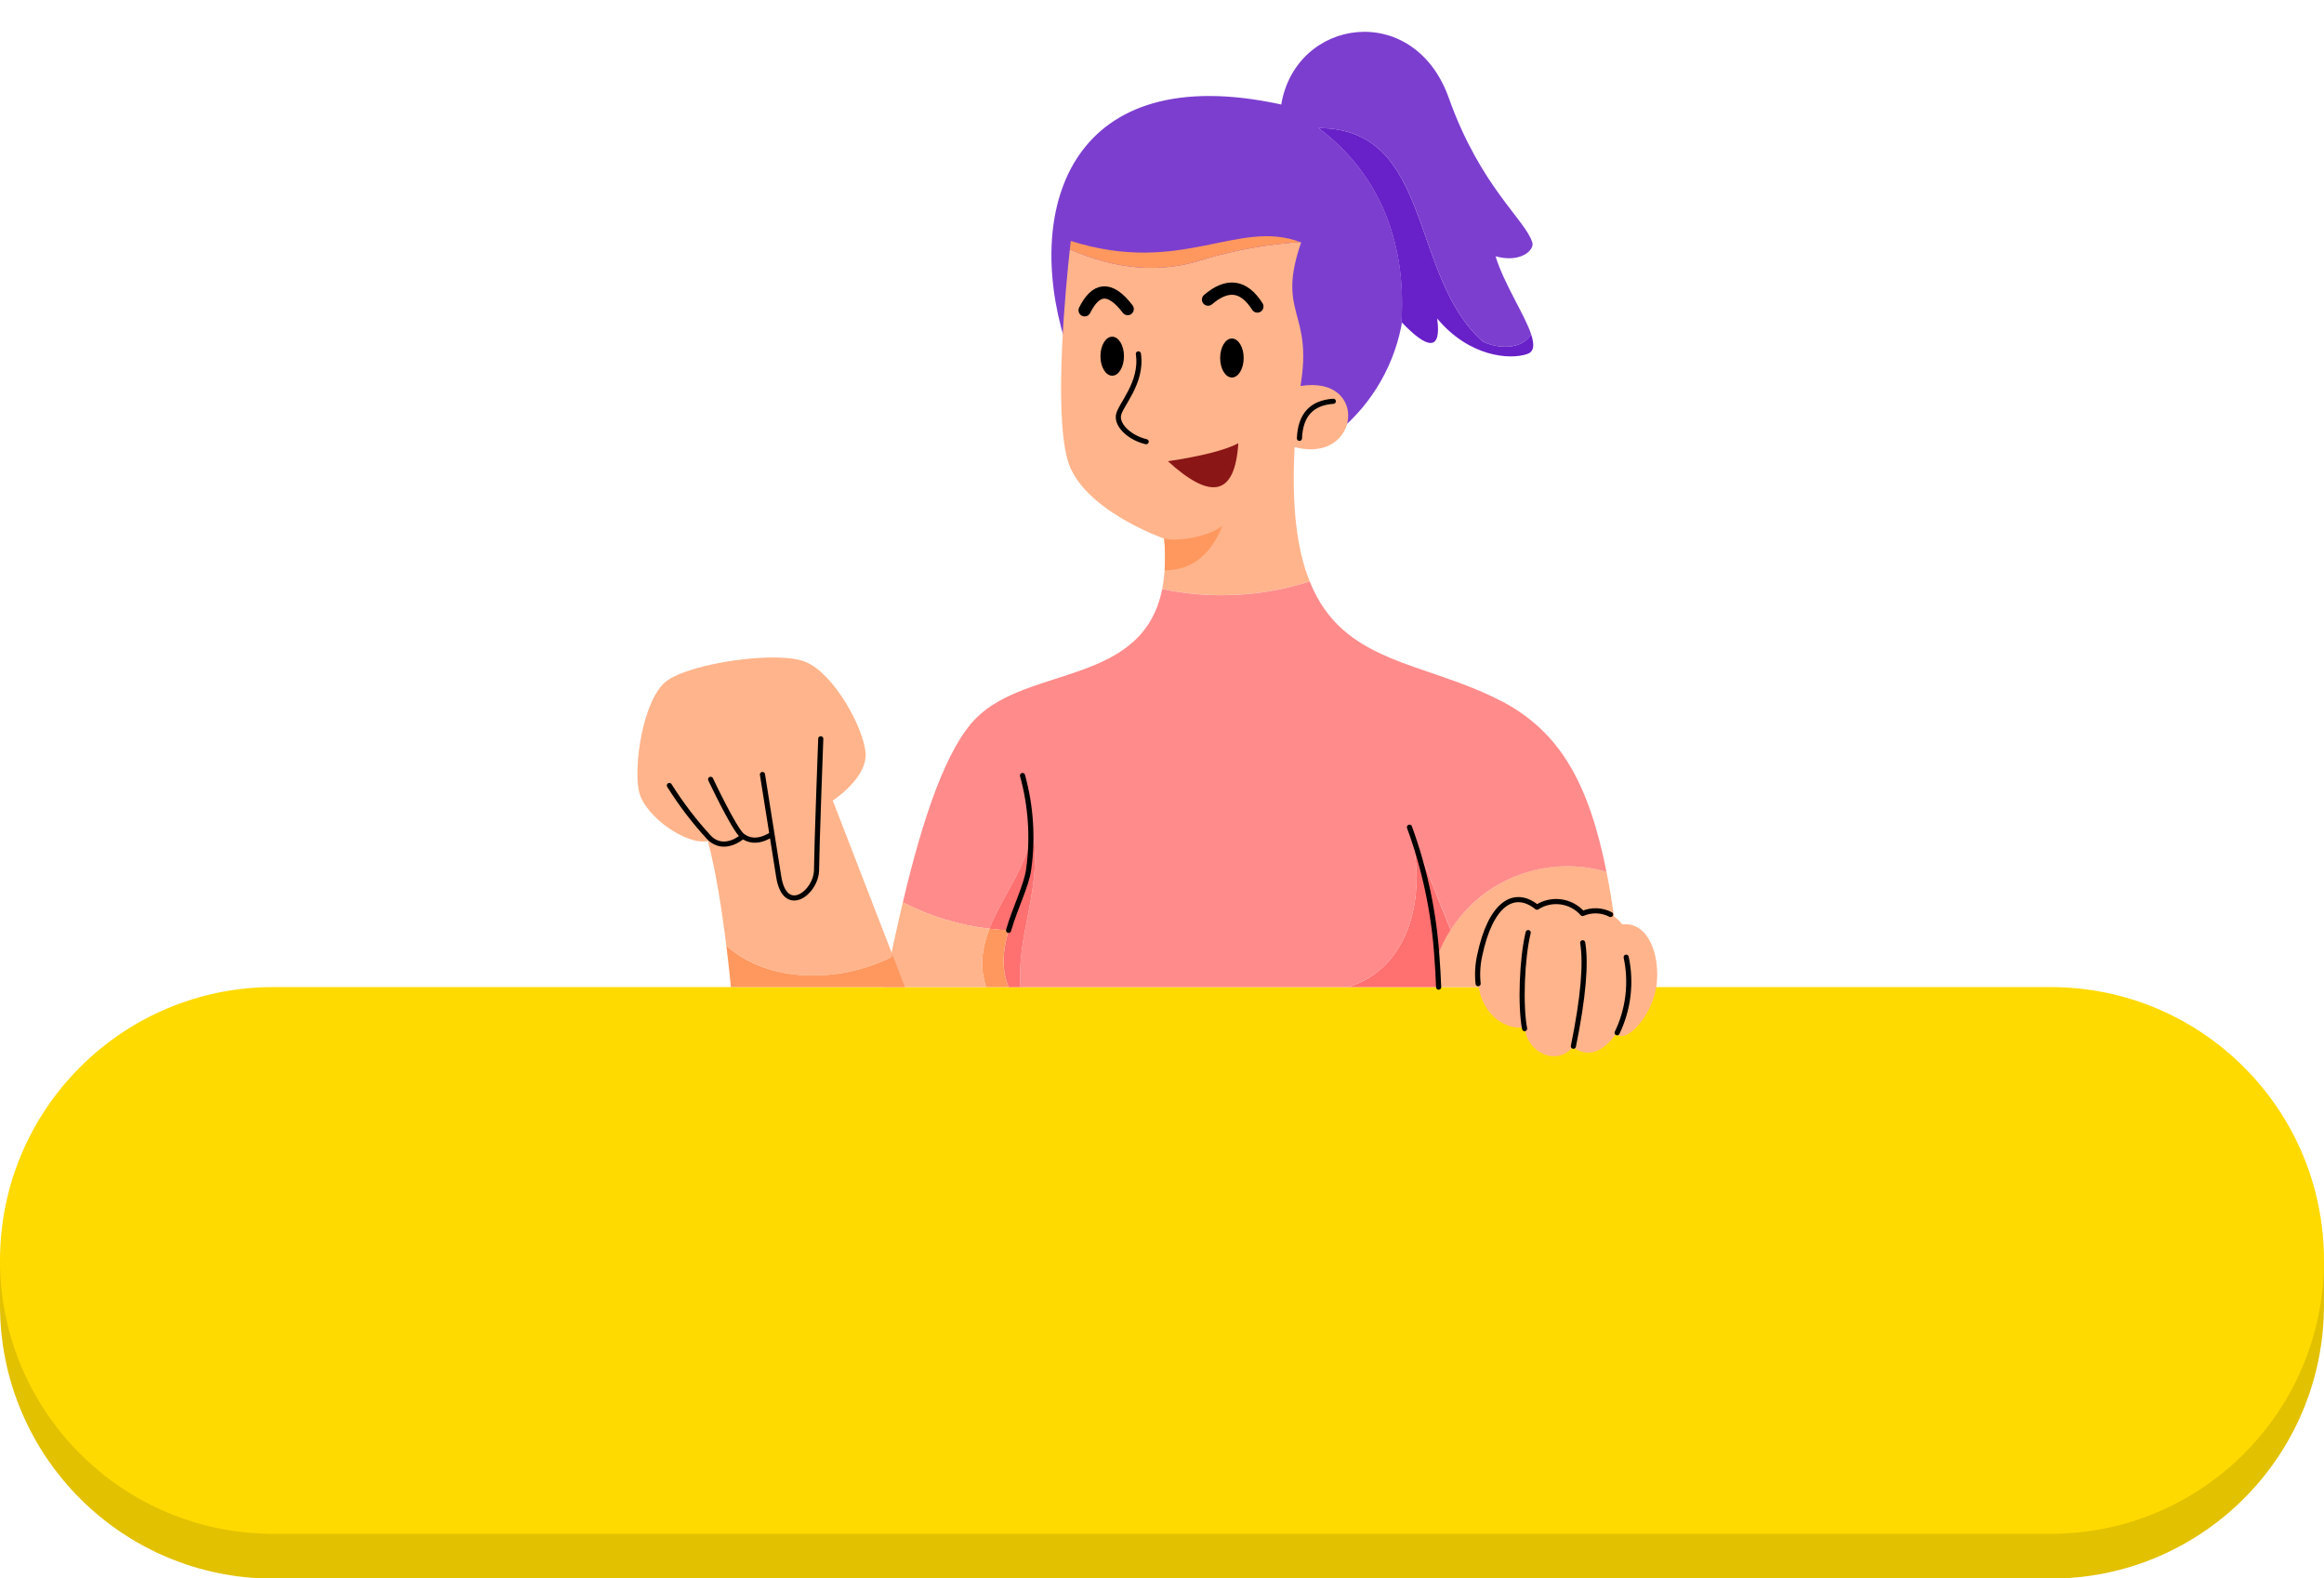 <?xml version="1.0" encoding="UTF-8"?><svg xmlns="http://www.w3.org/2000/svg" xmlns:xlink="http://www.w3.org/1999/xlink" height="332.7" preserveAspectRatio="xMidYMid meet" version="1.0" viewBox="0.0 -6.7 490.0 332.7" width="490.0" zoomAndPan="magnify"><g id="change1_1"><path d="M489.99,258.98v9.45c0,31.82-25.8,57.61-57.61,57.61H57.62C25.8,326.04,0,300.24,0,268.42v-9.45H489.99Z" fill="#e2c100" fill-rule="evenodd"/></g><g id="change2_1"><path d="M57.62,201.36H432.38c31.82,0,57.62,25.8,57.62,57.62h0c0,31.82-25.8,57.62-57.62,57.62H57.62c-31.82,0-57.62-25.8-57.62-57.62H0c0-31.82,25.8-57.62,57.62-57.62Z" fill="#ffda00"/></g><g id="change3_1"><path d="M278.02,20.3c24.21,0,19.02,31.13,34.59,44.96,3.38,1.69,8.38,1.7,10.23-1.51-1.42-4.18-5.76-10.69-7.51-16.43,5.28,1.48,8.23-1.33,7.76-2.88-1.45-4.81-10.92-11.7-17.61-30.47-7.35-20.62-32.28-16.9-35.34,1.36-44.01-9.62-54.32,21.27-45.63,49.79,1.34,4.39,56.28,20.23,56.28,20.23,7.55-5.65,12.76-13.89,14.63-23.13,1.34-16.76-3.91-31.8-17.39-41.91Z" fill="#7c3ecf" fill-rule="evenodd"/></g><g id="change4_1"><path d="M322.83,63.75c-1.85,3.22-6.85,3.2-10.23,1.51-15.57-13.84-10.38-44.96-34.59-44.96,13.48,10.11,18.73,25.15,17.39,41.91,.06-.31,.15-.6,.2-.92,5.31,5.56,8.39,6.2,7.42-.86,6.73,8.09,15.35,8.77,19.01,7.48,1.49-.52,1.5-2.05,.79-4.16Z" fill="#6820c8" fill-rule="evenodd"/></g><g id="change5_1"><path d="M225.57,45.85c-.78,7.1-3.45,33.74-.48,44.39,2.93,10.53,20.37,16.59,20.37,16.59,.37,3.54,.23,7.11-.41,10.61,10.33,2.18,21.04,1.63,31.09-1.6-2.62-6.47-3.86-15.44-3.18-28.3,13.84,3.65,15.8-15.25,1.24-12.88,2.68-15.96-5.12-15.03,.14-30.28-.06-.02-.12-.04-.17-.06-6.9,.44-13.73,1.66-20.36,3.64-9.41,3.14-18.82,2-28.23-2.11Z" fill="#ffb48b" fill-rule="evenodd"/></g><g id="change6_1"><path d="M225.77,44.08s-.08,.65-.2,1.78c9.41,4.11,18.82,5.25,28.23,2.11,6.63-1.97,13.46-3.19,20.36-3.64-13.15-4.99-25.11,7.16-48.39-.25Z" fill="#ff985f" fill-rule="evenodd"/></g><g id="change6_2"><path d="M245.46,106.83c.19,2.15,.23,4.31,.1,6.47v.21c6.1,0,9.82-3.65,12.18-9.35-3.05,2.23-9.07,3.36-12.28,2.67Z" fill="#ff985f"/></g><g id="change5_2"><path d="M342.06,201.36h-38.72c-.09-2.18-.21-4.29-.36-6.33h.1c4.15-12.57,19.33-22.79,35.57-17.95l.05-.02h.02c1.39,6.95,2.44,14.99,3.34,24.3Z" fill="#ffb48b"/></g><g id="change7_1"><path d="M284.16,201.36h19.18c-.09-2.18-.21-4.29-.36-6.33h.1c.68-2.01,1.61-3.92,2.77-5.7l-8.81-22.03c4.19,13.94,.49,30.12-12.87,34.06Z" fill="#ff7070"/></g><g id="change8_1"><path d="M316.54,141.08c-16.22-8.47-33.36-7.64-40.4-25.23-10.05,3.24-20.77,3.79-31.1,1.61-4.08,20.39-28.19,16.1-39.27,27.24-6.17,6.23-11.14,20.68-15.43,38.86l.24,.05c5.64,2.88,11.74,4.72,18.03,5.45,2.9-7.41,8.88-14.25,8.88-21.76,2.75,12.38-3.24,22.58-2.33,34.06h69.01c13.37-3.94,17.06-20.12,12.88-34.07l8.81,22.03c7-10.91,20.36-15.9,32.8-12.25l.05-.02c-3.73-18.78-9.9-29.59-22.17-35.99Z" fill="#ff8b8b"/></g><g id="change7_2"><path d="M217.49,167.3c0,7.5-5.98,14.34-8.88,21.76,1.32,.15,2.65,.28,4.02,.34h.02c-1.14,3.93-1.64,8.04,.02,11.97h2.49c-.91-11.49,5.08-21.68,2.33-34.06Z" fill="#ff7070"/></g><g id="change6_3"><path d="M207.91,201.36h4.76c-1.66-3.93-1.16-8.04-.02-11.97h-.02c-1.37-.07-2.71-.19-4.02-.34-1.52,3.89-2.18,7.93-.7,12.31Z" fill="#ff985f"/></g><g id="change5_3"><path d="M190.34,183.55c-1.33,5.62-2.61,11.6-3.82,17.81h21.39c-1.48-4.38-.82-8.42,.7-12.31-6.29-.73-12.39-2.57-18.03-5.45l-.24-.05Z" fill="#ffb48b"/></g><path d="M215.59,156.76c1.78,6.43,2.22,13.16,1.3,19.77-.48,3.53-2.85,8.04-4.24,12.87" fill="none" stroke="#000" stroke-linecap="round" stroke-linejoin="round" stroke-width="1.08"/><path d="M297.18,167.66c3.22,8.81,5.17,18.02,5.79,27.38,.15,2.04,.28,4.15,.36,6.33h0" fill="none" stroke="#000" stroke-linecap="round" stroke-linejoin="round" stroke-width="1.08"/><path d="M240.02,67.89c.92,6.18-3.93,10.85-4.21,13.02s2.48,4.71,5.85,5.49" fill="none" stroke="#000" stroke-linecap="round" stroke-linejoin="round" stroke-width="1.08"/><g id="change9_1"><path d="M246.25,90.52c8.82,8.04,14.11,7.62,14.84-3.78-2.91,1.5-7.96,2.74-14.84,3.78Z" fill="#8b1616" fill-rule="evenodd"/></g><path d="M273.98,85.69c.19-4.82,2.5-7.49,7.14-7.81" fill="none" stroke="#000" stroke-linecap="round" stroke-linejoin="round" stroke-width="1.08"/><path d="M254.71,56.45c4.03-3.45,7.51-3.09,10.39,1.45" fill="none" stroke="#000" stroke-linecap="round" stroke-linejoin="round" stroke-width="2.59"/><path d="M228.69,58.7c2.32-4.65,5.26-5.26,9.07-.26" fill="none" stroke="#000" stroke-linecap="round" stroke-linejoin="round" stroke-width="2.59"/><g id="change10_1"><ellipse cx="259.74" cy="68.76" rx="2.48" ry="4.11"/></g><g id="change10_2"><ellipse cx="234.5" cy="68.38" rx="2.48" ry="4.11"/></g><g id="change5_4"><path d="M321.47,209.78c-4.4,.98-11.83-3.89-9.48-15.11,2.29-10.93,7.26-14.04,12.07-10.16,3.1-2,7.19-1.43,9.62,1.33,2.98-1.27,6.44-.31,8.34,2.3,5.52-.61,7.98,6.44,7.28,12.57-.73,6.4-6.25,12.73-8.55,10.52-2.73,3.74-5.8,5.17-9.15,2.79-3.43,4.07-9.66,1.21-10.14-4.24Z" fill="#ffb48b" fill-rule="evenodd"/></g><path d="M321.45,210.12c-.94-4.93-.56-14.9,.76-20.25" fill="none" stroke="#000" stroke-linecap="round" stroke-linejoin="round" stroke-width="1.08"/><path d="M331.74,213.83c2.11-10.36,2.69-17.47,1.96-21.81" fill="none" stroke="#000" stroke-linecap="round" stroke-linejoin="round" stroke-width="1.08"/><path d="M340.96,210.99c2.39-4.95,3.06-10.56,1.91-15.93" fill="none" stroke="#000" stroke-linecap="round" stroke-linejoin="round" stroke-width="1.08"/><path d="M311.65,200.64c-.21-1.99-.1-4,.34-5.96,2.29-10.93,7.26-14.04,12.07-10.16,3.1-2,7.19-1.43,9.62,1.33,1.9-.83,4.07-.75,5.9,.21" fill="none" stroke="#000" stroke-linecap="round" stroke-linejoin="round" stroke-width="1.08"/><g id="change5_5"><path d="M188.09,194.97v-.62l-12.51-32.31s7.37-4.75,6.92-10.08-6.64-16.62-12.6-19.12-24.5,.27-29.42,4.06-7.03,18.22-5.7,23.42,10.05,11.21,14.45,10.25c1.75,6.3,3.08,15.38,3.91,22.04,8.79,7.86,23.61,8.02,34.95,2.35Z" fill="#ffb48b" fill-rule="evenodd"/></g><g id="change6_4"><path d="M190.8,201.36l-2.71-7.01v.62c-11.35,5.67-26.17,5.52-34.95-2.35,.63,5.07,.96,8.74,.96,8.74h36.71Z" fill="#ff985f" fill-rule="evenodd"/></g><path d="M173.05,149.02s-.85,22.8-.89,27.63-6.64,9.76-7.97,1.46-3.43-21.56-3.43-21.56" fill="none" stroke="#000" stroke-linecap="round" stroke-linejoin="round" stroke-width="1.08"/><path d="M162.59,169.27c-.21,.04-3.29,2.36-6.08,.2-1.68-1.3-6.68-11.9-6.68-11.9" fill="none" stroke="#000" stroke-linecap="round" stroke-linejoin="round" stroke-width="1.08"/><path d="M156.55,169.63s-3.84,3.44-7.04,.21c-3.13-3.39-5.93-7.07-8.38-10.98" fill="none" stroke="#000" stroke-linecap="round" stroke-linejoin="round" stroke-width="1.08"/></svg>
